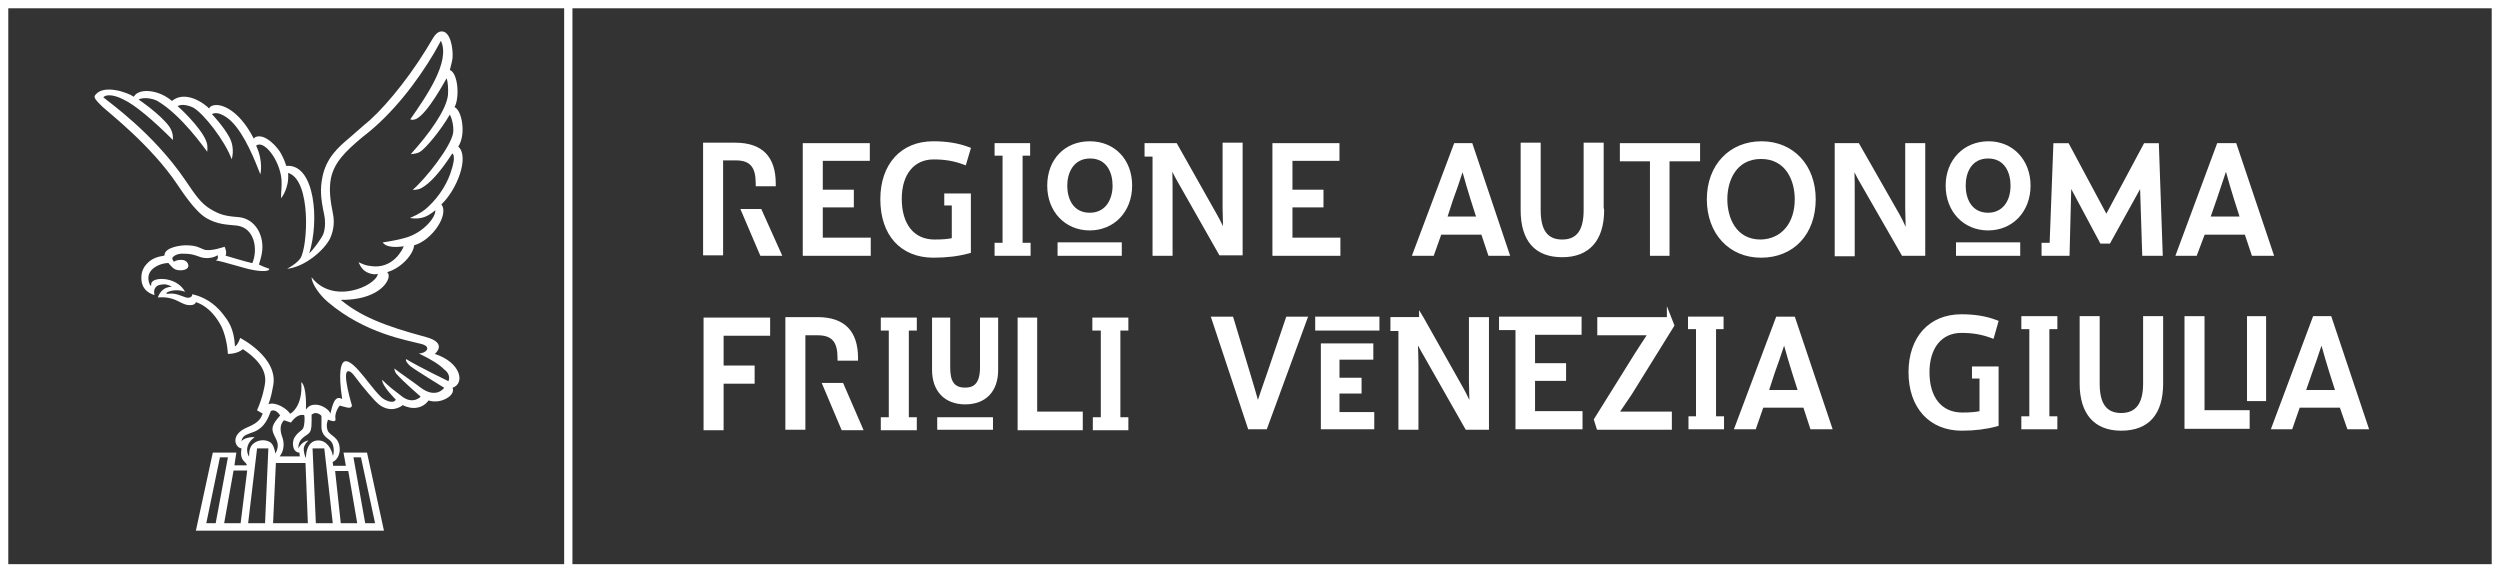 <?xml version="1.0" encoding="UTF-8"?>
<svg id="Layer_2" data-name="Layer 2" xmlns="http://www.w3.org/2000/svg" viewBox="0 0 217.157 49.724">
  <rect x="0" y="0" width="217.157" height="49.724" fill="#333333" stroke="none"/>
  <defs>
    <style>
      .cls-1 {
        fill: #fff;
      }
    </style>
  </defs>
  <g id="en">
    <g id="Layer_1-2" data-name="Layer 1-2">
      <path class="cls-1" d="M217.157,49.724H0V0h217.157v49.724ZM49.724,49.005h166.713V.72H49.724v48.285ZM.72,49.005h48.285V.72H.72v48.285Z"/>
      <path class="cls-1" d="M37.767,30.743s1.184-.939-.776-1.47c-3.675-.98-5.717-1.838-7.392-3.226,3.022.041,4.206-1.429,4.165-2.124,0-.082-.041-.163-.123-.286,1.266-.368,2.287-1.593,2.328-2.328,1.593-.449,3.063-2.695,2.369-3.553,1.388-1.307,2.45-4.165,1.47-5.023.694-1.062.327-3.144-.327-3.43.449-.776.327-2.94-.408-3.226,0,0,.082-.286.204-.817s0-2.205-.694-2.491c-.245-.082-.572-.082-.939.49l-.613,1.021c-1.838,2.981-4.043,5.513-5.35,6.534l-1.307,1.143c-.98.817-2.042,1.756-2.369,3.43-.204,1.062-.163,1.756.163,3.308.082.327.123,1.062-.082,1.633-.204.449-.858,1.348-1.225,1.674.898-2.818.49-7.718-1.919-7.596h-.082c-.082-.286-.204-.613-.449-1.062-.245-.49-1.307-1.715-2.124-1.47-.082,0-.163.082-.245.163-1.348-2.654-3.104-3.226-3.757-2.777-.041.041-.082.082-.123.163-.368-.408-2.042-1.633-3.226-.653-1.143-.98-2.736-1.103-3.226-.49-.041.041-.041.082-.082.123-.613-.408-2.573-1.062-3.308-.204-.163.204-.245.286.613,1.103.572.531,4.206,3.349,6.452,6.697.368.531,1.511,2.328,2.532,2.94.98.572,1.838.572,2.654.653,1.593.204,1.838,2.124,1.348,3.267-.858-.204-1.756-.49-2.328-.653.163-.286-.082-.776-.082-.776,0,0-1.225.449-1.797.245-.408-.163-.653-.368-1.593-.368-.286,0-1.838.123-1.838.898-.572.082-1.103.245-1.511.694-.204.204-.49.613-.49,1.184,0,.245-.041,1.184,1.143,1.552-.123-.49.082-.817.49-.898s.613-.041,1.021.163c-.694.041-1.021.408-1.225.939,1.47-.123,1.879.531,2.573.653.368.041.653,0,.735-.245.245.082,1.307.408,2.205,2.083.531,1.103.572,2.409.572,2.409,0,0,.776.041,1.307-.408,1.674,1.103,2.042,2.124,1.919,2.981-.041.286-.204,1.225-.694,2.328l.49.286c-.123.286-.204.735-1.307,1.184-1.593.653-1.062,1.797-.531,1.838-.082.49-.041.858.204,1.103.123.123.204.204.245.286v.082h-1.062l.163-1.103h-2.042l-1.47,6.779h16.335l-1.47-6.779h-2.042l.204,1.143h-1.103l-.041-.327c.449-.204.613-.735.613-1.062,0-1.184-.898-1.184-1.062-1.715-.163-.49.041-.858.041-.898.368.123.694.245.653-.082-.082-.327.123-.858.368-1.143.653.163.98.327,1.062,0,0,0-.858-2.818-.368-2.981.327-.082.653.531,1.184,1.184.98,1.184,1.429,1.715,1.879,1.919.98.49,1.715-.163,1.715-.163,0,0,.449.245.939.245.531,0,.98-.204,1.307-.653,0,0,.286.123.735.082.653-.041,1.593-.572,1.348-1.184,1.103-.368.735-2.205-1.552-2.94M18.737,45.444h-.817l1.184-5.717h.694s-1.062,5.717-1.062,5.717ZM20.901,45.444h-1.429l.817-4.574h1.184l-.572,4.574ZM32.58,45.444h-.858l-1.021-5.717h.653l1.225,5.717ZM31.029,45.444h-1.429l-.49-4.533h1.143s.776,4.533.776,4.533ZM23.31,38.951l-.286,6.493h-1.47l.776-6.493s.98,0,.98,0ZM23.474,38.42c-.245-.163-.735-.286-1.225-.041-.572.286-.613.776-.613,1.266,0,.082-.613-.898.49-1.674-1.062-.041-1.225.531-1.143.286.041-.204.204-.408.408-.49.531-.245.776-.204,1.307-.653s.817-1.388.817-1.388c.286-.245.694.123.817.368-.735.817-.776,1.143-.531,1.674.245.531.531.858.123,1.633-.082-.449-.204-.817-.449-.98M24.535,38.012c-.408-1.103.082-1.388.123-1.511l.613.204c.327-.449.694-.735,1.143-.653.082.204.041.898-.082,1.143-.123.245-.368.245-.735.776-.245.368-.245,1.307.408,1.348,0,.123.041.204.041.327h-1.756c.327-.408.449-1.021.245-1.633M26.741,45.444h-3.022l.245-5.227h2.573l.204,5.227ZM27.149,38.951h1.021l.735,6.493h-1.47s-.286-6.493-.286-6.493ZM28.619,38.216c.572.408.327,1.511.286,1.348-.082-.531-.531-1.348-1.307-1.307-.817.041-1.021.898-1.021,1.511l-.041-.041c-.082-.204-.245-.735-.082-1.021.163-.327.163-.204.327-.449-.368.082-.653.286-.858.694-.041-.898.694-1.062.939-1.348.245-.245.204-.939.204-1.593.163-.082.245-.163.449-.123.163.041.327.123.408.245v1.021c.041.49.245.735.694,1.062M38.951,33.111s-2.614-1.266-3.675-1.919c-.082.123.123.408.368.613.408.327,2.94,1.879,2.94,1.879,0,0-.694,1.021-2.083-.041-.572-.449-1.674-1.184-2.246-1.633,0,.041.041.327.204.49.531.613,2.083,1.96,2.083,1.96,0,0-.653.694-1.593,0-.694-.531-1.143-.858-1.756-1.47,0,.572,1.184,1.715,1.184,1.715,0,0-.123.449-.98,0-.898-.49-2.614-3.594-3.471-3.308-.286.123-.572.817-.204,3.267-.653-.408-.858.572-1.021,1.266-.082-.327-.776-.817-1.348-.776-.613,0-.776.49-.776.408s.082-2.001-.408-2.369c.163,2.124-.939,2.777-.98,2.736-.245-.408-1.225-1.062-1.879-.817.245-.572.368-1.348.408-1.552.531-2.491-2.859-4.206-2.859-4.206,0,0-.163.572-.449.735-.082-1.593-.613-2.246-1.021-2.777-.817-1.062-1.797-1.552-2.695-1.756.041.204-.204.368-.531.286-.408-.123-.898-.408-1.511-.327-.245.041-.245-.082-.123-.123.286-.163.939-.286,1.552-.041-.776-1.429-3.022-1.307-2.94-.653,0,.204-.082.082-.123.041-.653-1.511,1.307-1.96,1.633-1.879,0,.041.204.245.327.368.204.204.49.286.858.245.327-.041.49-.163.531-.368,0-.204-.163-.531-.613-.531-.286,0-.449.041-.653.163-.082-.163-.204-.245-.082-.408.245-.245.653-.327,1.062-.286.858,0,1.184.327,1.715.368.327.041.817-.041,1.103-.245.041.123.082.368-.163.449.735.123,2.614.735,3.144.817.776.163,1.552.163,1.511-.082-.368-.123-.653-.245-.898-.368.041-.163.204-.653.245-.939.286-1.511-.531-3.063-2.042-3.185-1.103-.082-1.593-.204-2.409-.694s-1.266-1.143-2.205-2.532c-2.777-4.084-6.656-6.779-7.065-7.147l-.041-.041c.449-.408,1.47.041,1.756.204.98.449,2.573,1.797,4.288,3.512,0,0,.082-.613-.327-1.184-.817-1.103-2.654-2.328-2.654-2.328.449-.245,1.266-.082,1.633.123,2.042,1.184,4.084,4.084,4.329,4.41,0,0,.041-.286,0-.613-.163-1.021-1.919-2.777-2.573-3.349.408-.245,1.103,0,1.348.123.898.49,2.777,2.899,3.349,4.492,0,0,.327-.939-.204-1.919-.531-.98-1.511-2.001-1.511-2.001.572-.327,1.429.368,1.674.613,1.184,1.143,2.083,3.471,2.532,4.615,0,0,.286-1.103-.368-2.491.653-.531,2.042,1.184,2.205,2.94.041.531-.041,1.103-.041,1.633,0,0,.735-.858.613-2.205,2.042.613,1.715,6.452,1.062,7.432-.163.245-.613.613-1.143.898,1.552-.163,3.226-1.633,3.716-2.614.286-.613.408-1.307.286-2.042-.286-1.388-.368-2.287-.204-3.185.286-1.388,1.225-2.328,2.736-3.594,2.695-2.042,4.819-4.941,6.207-7.269l.572-1.021s0-.041.041-.082c.858,1.797-1.266,4.819-2.654,6.82,0,0,.163.123.531-.041,1.021-.531,2.532-3.389,2.614-3.512.123.245.163.98.123,1.47-.163,1.307-1.633,3.349-3.226,5.105,0,0,.49,0,.817-.204.49-.327,1.715-1.756,2.573-3.226.123.204.368.939.286,1.593-.204,1.225-2.409,4.002-3.512,4.941,0,0,.408.041.776-.163.735-.408,1.593-1.348,2.654-2.981h.041c.245.286,0,1.103-.082,1.348-.286,1.062-1.021,2.328-2.042,3.267-.286.286-.735.613-1.593.98,1.062.163,1.552-.204,1.919-.449.204-.163.286-.204.286-.245.082.572-.939,1.879-2.45,2.369-.694.204-1.143.286-2.124.449,0,0,.163.204.408.286.613.204,1.388.041,1.429.041-.082.245-.939,2.042-2.899,1.715-.368-.041-.49-.082-1.021-.327,0,0,.204.613.694.858.572.286.939.163.98.163-.204,1.062-3.92,2.695-5.758.286,0,.531.653,1.511,1.429,2.164,3.226,2.736,6.901,3.308,8.127,3.635.898.245.408.817-.245.817,1.184.572,1.797.98,2.205,1.388.653.49.368,1.021.368,1.021"/>
      <path class="cls-1" d="M83.749,14.081c-.776-.286-1.552-.449-2.654-.449-1.838,0-2.981,1.429-2.981,3.635,0,2.287,1.103,3.757,3.063,3.757.694,0,1.266-.041,1.715-.163v-3.226h-.653v-.613h1.879v4.778c-.898.245-1.879.368-3.022.368-2.859,0-4.41-2.001-4.41-4.86,0-3.022,1.797-4.819,4.37-4.819,1.184,0,2.164.163,3.022.49"/>
      <path class="cls-1" d="M81.095,22.384c-2.854,0-4.627-1.945-4.627-5.076,0-3.059,1.8-5.036,4.586-5.036,1.195,0,2.208.165,3.099.504l.188.071-.45,1.517-.217-.08c-.829-.305-1.601-.436-2.579-.436-1.705,0-2.765,1.31-2.765,3.418,0,2.217,1.064,3.54,2.846,3.54.645,0,1.128-.037,1.499-.117v-2.839h-.653v-1.046h2.311v5.16l-.16.044c-.927.252-1.933.375-3.079.375h0ZM81.054,12.705c-2.523,0-4.153,1.806-4.153,4.602,0,2.907,1.568,4.643,4.194,4.643,1.041,0,1.96-.104,2.805-.318v-4.394h-1.445v.179h.653v3.608l-.16.043c-.433.118-.979.171-1.772.171-2.023,0-3.279-1.523-3.279-3.973,0-2.34,1.255-3.851,3.198-3.851.947,0,1.712.116,2.511.386l.204-.688c-.796-.274-1.7-.408-2.757-.408Z"/>
      <path class="cls-1" d="M128.834,20.166h-3.798l-.653,1.838h-1.429l3.512-9.352h1.307l3.144,9.352h-1.47M125.444,19.022h3.063l-.572-1.797c-.245-.776-.653-2.164-.858-2.981h-.041c-.245.817-.694,2.164-1.021,3.022l-.572,1.756Z"/>
      <path class="cls-1" d="M128.803,19.239h-3.658l.664-2.04c.338-.887.782-2.228,1.02-3.017l.046-.154h.33l.082.164c.196.781.595,2.149.854,2.968l.662,2.079h0ZM125.742,18.806h2.468l-.482-1.514c-.197-.626-.477-1.57-.686-2.333-.245.765-.567,1.711-.824,2.386l-.476,1.462h0Z"/>
      <path class="cls-1" d="M131.177,22.22h-1.887l-.613-1.838h-3.488l-.653,1.838h-1.896l3.675-9.785h1.572l3.29,9.785ZM129.602,21.787h.972l-2.999-8.918h-.96l-3.349,8.918h.963l.653-1.838h4.107l.613,1.838Z"/>
      <path class="cls-1" d="M139.125,18.246c0,2.369-1.062,3.88-3.43,3.88s-3.389-1.511-3.389-3.88v-5.636h1.307v5.636c0,1.593.49,2.777,2.083,2.777s2.083-1.184,2.083-2.777v-5.636h1.307"/>
      <path class="cls-1" d="M135.694,22.342c-2.359,0-3.606-1.417-3.606-4.096v-5.852h1.74v5.852c0,1.747.593,2.56,1.866,2.56s1.866-.813,1.866-2.56v-5.852h1.74v5.636l.041.217c0,2.641-1.295,4.096-3.647,4.096ZM132.521,12.828v5.419c0,2.431,1.067,3.663,3.173,3.663,2.543,0,3.162-1.825,3.211-3.446h-.038v-5.636h-.874v5.419c0,1.986-.774,2.994-2.3,2.994s-2.299-1.007-2.299-2.994v-5.419h-.874,0Z"/>
      <polyline class="cls-1" points="147.456 13.795 144.801 13.795 144.801 22.004 143.535 22.004 143.535 13.795 140.922 13.795 140.922 12.652 147.456 12.652"/>
      <path class="cls-1" d="M145.018,22.22h-1.699v-8.208h-2.613v-1.577h6.967v1.577h-2.654v8.208h0ZM143.752,21.787h.833v-8.208h2.654v-.71h-6.101v.71h2.613v8.208Z"/>
      <path class="cls-1" d="M157.501,17.307c0,2.818-1.715,4.86-4.533,4.86-2.777,0-4.492-2.083-4.492-4.86s1.756-4.819,4.533-4.819c2.736,0,4.492,2.042,4.492,4.819M156.113,17.307c0-2.042-1.103-3.716-3.144-3.716s-3.144,1.674-3.144,3.716,1.062,3.716,3.104,3.716c2.083-.041,3.185-1.674,3.185-3.716"/>
      <path class="cls-1" d="M152.932,21.24c-1.99,0-3.325-1.58-3.325-3.933s1.351-3.933,3.361-3.933,3.36,1.581,3.36,3.933-1.334,3.893-3.397,3.933h0ZM152.969,13.808c-2.161,0-2.928,1.885-2.928,3.499s.756,3.499,2.887,3.499c1.802-.035,2.969-1.409,2.969-3.499,0-1.614-.767-3.499-2.928-3.499h0Z"/>
      <path class="cls-1" d="M152.969,22.384c-2.772,0-4.709-2.088-4.709-5.076,0-2.965,1.953-5.036,4.749-5.036,2.772,0,4.709,2.071,4.709,5.036,0,3.036-1.909,5.076-4.749,5.076ZM153.009,12.705c-2.581,0-4.316,1.85-4.316,4.602,0,2.777,1.718,4.643,4.276,4.643,2.622,0,4.316-1.822,4.316-4.643,0-2.753-1.718-4.602-4.276-4.602Z"/>
      <path class="cls-1" d="M159.584,12.652h1.756l3.471,6.085c.286.49.694,1.429.898,1.919h.082c-.041-.613-.082-2.042-.082-2.614v-5.391h1.307v9.352h-1.674l-3.635-6.33c-.245-.408-.613-1.184-.858-1.715h-.041c.082.776.082,2.083.082,2.736v5.35h-1.307"/>
      <path class="cls-1" d="M161.107,22.261h-1.74v-9.826h2.099l3.533,6.194c.162.279.36.693.531,1.07-.022-.615-.038-1.299-.038-1.657v-5.607h1.74v9.785h-2.017l-3.697-6.439c-.111-.186-.256-.46-.433-.819.021.646.021,1.327.021,1.732v5.566h0ZM159.801,21.828h.874v-5.133c0-.633,0-1.949-.08-2.714l-.025-.239h.421l.058.126c.37.802.663,1.388.847,1.694l3.574,6.224h1.332v-8.918h-.874v5.174c0,.575.041,1.992.081,2.599l.016.231h-.458l-.056-.134c-.265-.635-.637-1.466-.885-1.894l-3.41-5.977h-1.414v8.959h0Z"/>
      <path class="cls-1" d="M195.153,20.166h-3.798l-.653,1.838h-1.388l3.471-9.352h1.307l3.144,9.352h-1.47M191.723,19.022h3.104l-.572-1.797c-.245-.776-.653-2.164-.858-2.981h-.041c-.286.817-.735,2.164-1.021,3.022l-.613,1.756Z"/>
      <path class="cls-1" d="M195.123,19.239h-3.705l.726-2.084c.287-.86.726-2.178,1.007-2.982l.051-.145h.364l.041.164c.196.781.595,2.149.854,2.968l.662,2.079h0ZM192.028,18.806h2.503l-.482-1.514c-.201-.636-.486-1.6-.696-2.37-.261.763-.575,1.704-.796,2.37l-.014.043-.513,1.471Z"/>
      <path class="cls-1" d="M197.537,22.22h-1.928l-.613-1.838h-3.492l-.694,1.838h-1.85l3.632-9.785h1.654l3.29,9.785h0ZM195.922,21.787h1.012l-2.999-8.918h-1.041l-3.31,8.918h.927l.694-1.838h4.104l.613,1.838h0Z"/>
      <polyline class="cls-1" points="71.253 20.86 75.419 20.86 75.419 22.004 69.946 22.004 69.946 12.652 75.337 12.652 75.337 13.754 71.253 13.754 71.253 16.695 73.948 16.695 73.948 17.797 71.253 17.797"/>
      <path class="cls-1" d="M75.635,22.22h-5.905v-9.785h5.824v1.536h-4.084v2.507h2.696v1.536h-2.696v2.629h4.165v1.577ZM70.163,21.787h5.039v-.71h-4.165v-3.496h2.696v-.669h-2.696v-3.374h4.084v-.669h-4.958v8.918h0Z"/>
      <polyline class="cls-1" points="86.608 22.004 86.608 21.309 87.302 21.309 87.302 13.305 86.608 13.305 86.608 12.652 89.262 12.652 89.262 13.305 88.609 13.305 88.609 21.309 89.303 21.309 89.303 22.004"/>
      <path class="cls-1" d="M89.52,22.22h-3.128v-1.128h.694v-7.571h-.694v-1.087h3.088v1.087h-.654v7.571h.694s0,1.128,0,1.128ZM86.824,21.787h2.262v-.261h-.694v-8.438h.654v-.22h-2.221v.22h.694v8.438h-.694v.261h0Z"/>
      <polyline class="cls-1" points="179.554 22.004 179.717 15.592 182.576 20.942 183.147 20.942 186.088 15.633 186.292 22.004 187.639 22.004 187.313 12.652 186.373 12.652 182.984 18.982 182.943 18.982 179.554 12.652 178.573 12.652 178.247 21.309 177.553 21.309 177.553 22.004"/>
      <path class="cls-1" d="M187.864,22.22h-1.782l-.186-5.794-2.621,4.733h-.829l-2.533-4.74-.148,5.802h-2.429v-1.128h.702l.327-8.657h1.319l3.28,6.126,3.28-6.126h1.278l.342,9.785h0ZM186.501,21.787h.913l-.312-8.918h-.6l-3.389,6.33h-.3l-3.389-6.33h-.642l-.327,8.657h-.686v.261h1.573l.179-7.021,3.184,5.959h.314l3.259-5.885.223,6.947h0Z"/>
      <polyline class="cls-1" points="112.05 20.86 116.215 20.86 116.215 22.004 110.743 22.004 110.743 12.652 116.133 12.652 116.133 13.754 112.05 13.754 112.05 16.695 114.745 16.695 114.745 17.797 112.05 17.797"/>
      <path class="cls-1" d="M116.431,22.22h-5.905v-9.785h5.824v1.536h-4.084v2.507h2.695v1.536h-2.695v2.629h4.165v1.577ZM110.959,21.787h5.039v-.71h-4.165v-3.496h2.695v-.669h-2.695v-3.374h4.084v-.669h-4.958v8.918h0Z"/>
      <path class="cls-1" d="M65.863,15.96c0-1.47-.49-2.246-1.96-2.246h-1.307v8.249h-1.307v-9.352h2.573c2.246,0,3.308,1.103,3.308,3.349M67.619,22.004h-1.429l-1.552-3.635h1.348s1.633,3.635,1.633,3.635Z"/>
      <path class="cls-1" d="M67.954,22.22h-1.908l-1.737-4.068h1.816s1.828,4.068,1.828,4.068ZM66.333,21.787h.951l-1.439-3.201h-.879l1.367,3.201h0Z"/>
      <path class="cls-1" d="M62.812,22.18h-1.74v-9.785h2.789c2.339,0,3.524,1.2,3.524,3.565v.217h-1.74v-.217c0-1.46-.489-2.029-1.744-2.029h-1.09v8.249h0ZM61.505,21.746h.874v-8.249h1.523c1.44,0,2.117.695,2.173,2.246h.874c-.065-1.988-1.051-2.915-3.088-2.915h-2.356v8.918h0Z"/>
      <path class="cls-1" d="M106.414,12.652v5.391c0,.531.041,2.001.082,2.614h-.041c-.204-.49-.653-1.429-.939-1.919l-3.43-6.085h-2.45v.735h.694v8.617h1.307v-5.35c0-.653,0-1.919-.082-2.736h.041c.245.531.613,1.307.858,1.715l3.594,6.33h1.674v-9.352"/>
      <path class="cls-1" d="M101.853,22.22h-1.74v-8.617h-.694v-1.169h2.793l3.493,6.195c.149.254.345.637.529,1.017-.021-.617-.036-1.286-.036-1.605v-5.648h1.74v9.785h-2.017l-3.656-6.44c-.11-.183-.255-.458-.433-.819.021.64.021,1.304.021,1.733v5.567h0ZM100.546,21.787h.874v-5.133c0-.667,0-1.909-.081-2.714l-.024-.238h.379l.098.126c.379.818.663,1.388.847,1.694l3.534,6.225h1.332v-8.918h-.874v5.215c0,.507.04,1.983.081,2.599l.016.231h-.376l-.096-.134c-.211-.506-.652-1.423-.926-1.893l-3.37-5.977h-2.107v.302h.694v8.617h0Z"/>
      <path class="cls-1" d="M176.164,16.123c0,2.083-1.429,3.675-3.471,3.675-2.083,0-3.471-1.593-3.471-3.675s1.429-3.635,3.512-3.635c2.001,0,3.43,1.552,3.43,3.635M174.857,16.123c0-1.429-.735-2.573-2.164-2.573s-2.164,1.143-2.164,2.573.735,2.573,2.164,2.573c1.388,0,2.164-1.143,2.164-2.573"/>
      <path class="cls-1" d="M172.693,18.913c-1.446,0-2.381-1.095-2.381-2.79s.934-2.79,2.381-2.79,2.381,1.095,2.381,2.79c0,1.669-.957,2.79-2.381,2.79ZM172.693,13.767c-1.436,0-1.948,1.217-1.948,2.356s.512,2.356,1.948,2.356c1.183,0,1.948-.925,1.948-2.356,0-1.139-.512-2.356-1.948-2.356Z"/>
      <path class="cls-1" d="M172.693,20.015c-2.137,0-3.688-1.637-3.688-3.892,0-2.231,1.568-3.851,3.728-3.851,2.113,0,3.647,1.62,3.647,3.851,0,2.255-1.551,3.892-3.688,3.892h0ZM172.733,12.705c-1.94,0-3.295,1.405-3.295,3.418,0,2.037,1.338,3.459,3.255,3.459,1.886,0,3.255-1.455,3.255-3.459,0-1.981-1.352-3.418-3.214-3.418h0Z"/>
      <rect class="cls-1" x="170.12" y="21.268" width="5.145" height=".735"/>
      <path class="cls-1" d="M175.482,22.22h-5.578v-1.169h5.578v1.169ZM170.337,21.787h4.712v-.302h-4.712v.302Z"/>
      <path class="cls-1" d="M98.124,16.123c0,2.083-1.388,3.675-3.471,3.675s-3.471-1.593-3.471-3.675,1.388-3.635,3.471-3.635,3.471,1.552,3.471,3.635M96.858,16.123c0-1.429-.735-2.573-2.164-2.573s-2.205,1.143-2.205,2.573.735,2.573,2.164,2.573,2.205-1.143,2.205-2.573"/>
      <path class="cls-1" d="M94.653,18.913c-1.446,0-2.381-1.095-2.381-2.79,0-1.668.973-2.79,2.422-2.79s2.381,1.095,2.381,2.79c0,1.669-.973,2.79-2.422,2.79ZM94.694,13.767c-1.468,0-1.989,1.269-1.989,2.356,0,1.139.512,2.356,1.948,2.356,1.468,0,1.989-1.269,1.989-2.356,0-1.139-.512-2.356-1.948-2.356Z"/>
      <path class="cls-1" d="M94.653,20.015c-2.137,0-3.688-1.637-3.688-3.892,0-2.268,1.516-3.851,3.688-3.851s3.688,1.584,3.688,3.851c0,2.255-1.551,3.892-3.688,3.892ZM94.653,12.705c-1.916,0-3.255,1.405-3.255,3.418,0,2.037,1.338,3.459,3.255,3.459s3.255-1.422,3.255-3.459c0-2.012-1.338-3.418-3.255-3.418Z"/>
      <rect class="cls-1" x="92.08" y="21.268" width="5.145" height=".735"/>
      <path class="cls-1" d="M97.442,22.22h-5.579v-1.169h5.579v1.169ZM92.297,21.787h4.713v-.302h-4.713v.302Z"/>
      <polyline class="cls-1" points="66.679 28.946 62.637 28.946 62.637 31.968 65.332 31.968 65.332 33.111 62.637 33.111 62.637 37.154 61.33 37.154 61.33 27.802 66.679 27.802"/>
      <path class="cls-1" d="M62.853,37.371h-1.74v-9.785h5.783v1.577h-4.042v2.588h2.695v1.577h-2.695v4.043ZM61.546,36.937h.874v-4.043h2.695v-.71h-2.695v-3.455h4.042v-.71h-4.916v8.918Z"/>
      <path class="cls-1" d="M72.968,31.11c0-1.429-.49-2.205-1.96-2.205h-1.266v8.208h-1.307v-9.352h2.573c2.246,0,3.308,1.103,3.308,3.349M74.684,37.154h-1.429l-1.552-3.635h1.348l1.633,3.635Z"/>
      <path class="cls-1" d="M75.014,37.371h-1.903l-1.735-4.109h1.857l1.781,4.109ZM73.398,36.937h.956l-1.405-3.242h-.919l1.369,3.242h0Z"/>
      <path class="cls-1" d="M69.959,37.33h-1.74v-9.785h2.789c2.339,0,3.524,1.2,3.524,3.566v.217h-1.781v-.217c0-1.431-.489-1.988-1.744-1.988h-1.05v8.208ZM68.652,36.896h.874v-8.208h1.483c1.818,0,2.138,1.2,2.173,2.205h.914c-.065-1.988-1.051-2.915-3.088-2.915h-2.356v8.918h0Z"/>
      <polyline class="cls-1" points="76.725 37.154 76.725 36.46 77.42 36.46 77.42 28.497 76.725 28.497 76.725 27.802 79.421 27.802 79.421 28.497 78.726 28.497 78.726 36.46 79.421 36.46 79.421 37.154"/>
      <path class="cls-1" d="M79.637,37.371h-3.128v-1.128h.694v-7.53h-.694v-1.128h3.128v1.128h-.694v7.53h.694v1.128ZM76.942,36.937h2.262v-.261h-.694v-8.397h.694v-.261h-2.262v.261h.694v8.397h-.694v.261Z"/>
      <polyline class="cls-1" points="95.143 37.154 95.143 36.46 95.837 36.46 95.837 28.497 95.102 28.497 95.102 27.802 97.797 27.802 97.797 28.497 97.103 28.497 97.103 36.46 97.797 36.46 97.797 37.154"/>
      <path class="cls-1" d="M98.014,37.371h-3.088v-1.128h.694v-7.53h-.735v-1.128h3.128v1.128h-.694v7.53h.694v1.128h0ZM95.359,36.937h2.221v-.261h-.694v-8.397h.694v-.261h-2.262v.261h.735v8.397h-.694v.261Z"/>
      <polyline class="cls-1" points="89.875 35.97 93.836 35.97 93.836 37.154 88.609 37.154 88.609 27.802 89.875 27.802"/>
      <path class="cls-1" d="M94.053,37.371h-5.66v-9.785h1.699v8.167h3.961v1.618ZM88.825,36.937h4.794v-.751h-3.961v-8.167h-.833v8.918Z"/>
      <path class="cls-1" d="M173.02,29.15c-.776-.286-1.552-.449-2.654-.449-1.838,0-2.981,1.429-2.981,3.635,0,2.246,1.103,3.716,3.063,3.716.694,0,1.266-.041,1.715-.163v-3.226h-.653v-.613h1.879v4.778c-.898.245-1.879.368-2.981.368-2.859,0-4.41-2.042-4.41-4.86,0-3.022,1.797-4.819,4.37-4.819,1.184,0,2.124.163,2.981.49"/>
      <path class="cls-1" d="M170.406,37.411c-2.811,0-4.627-1.992-4.627-5.076,0-3.059,1.8-5.036,4.586-5.036,1.183,0,2.155.16,3.058.504l.186.071-.446,1.56-.219-.081c-.829-.305-1.601-.436-2.579-.436-1.705,0-2.765,1.31-2.765,3.418,0,2.191,1.064,3.499,2.846,3.499.645,0,1.128-.037,1.499-.117v-2.839h-.654v-1.046h2.312v5.16l-.16.044c-.926.252-1.919.375-3.038.375h0ZM170.365,27.733c-2.523,0-4.153,1.806-4.153,4.602,0,2.864,1.607,4.643,4.194,4.643,1.016,0,1.922-.104,2.765-.318v-4.394h-1.446v.179h.654v3.608l-.16.044c-.434.118-.981.171-1.772.171-2.023,0-3.279-1.507-3.279-3.933,0-2.34,1.255-3.851,3.198-3.851.946,0,1.711.116,2.509.385l.208-.728c-.8-.278-1.67-.408-2.717-.408h0Z"/>
      <polyline class="cls-1" points="175.797 37.072 175.797 36.378 176.491 36.378 176.491 28.374 175.797 28.374 175.797 27.68 178.492 27.68 178.492 28.374 177.798 28.374 177.798 36.378 178.492 36.378 178.492 37.072"/>
      <path class="cls-1" d="M178.708,37.289h-3.129v-1.128h.694v-7.571h-.694v-1.128h3.129v1.128h-.694v7.571h.694v1.128ZM176.013,36.856h2.262v-.261h-.694v-8.438h.694v-.261h-2.262v.261h.694v8.438h-.694v.261Z"/>
      <path class="cls-1" d="M187.68,33.315c0,2.369-1.021,3.88-3.43,3.88-2.369,0-3.389-1.552-3.389-3.88v-5.636h1.307v5.636c0,1.593.49,2.777,2.083,2.777s2.124-1.184,2.124-2.777v-5.636h1.307"/>
      <path class="cls-1" d="M184.25,37.411c-2.325,0-3.606-1.455-3.606-4.096v-5.852h1.74v5.852c0,1.747.593,2.56,1.866,2.56,1.284,0,1.907-.838,1.907-2.56v-5.852h1.74v5.852c0,2.68-1.261,4.096-3.647,4.096ZM181.077,27.897v5.419c0,1.671.551,3.663,3.173,3.663,2.133,0,3.214-1.232,3.214-3.663v-5.419h-.874v5.419c0,2.474-1.272,2.994-2.34,2.994-1.526,0-2.299-1.007-2.299-2.994v-5.419h-.874,0Z"/>
      <path class="cls-1" d="M203.403,35.194h-3.798l-.653,1.879h-1.388l3.512-9.352h1.307l3.144,9.352h-1.47M200.013,34.091h3.104l-.572-1.797c-.245-.776-.653-2.164-.858-2.981h-.041c-.245.817-.694,2.124-1.021,3.022l-.613,1.756Z"/>
      <path class="cls-1" d="M203.413,34.308h-3.705l.713-2.044c.314-.863.766-2.172,1.018-3.013l.047-.154h.371l.041.164c.196.781.595,2.149.854,2.968l.662,2.079h0ZM200.318,33.874h2.503l-.482-1.514c-.198-.627-.478-1.572-.687-2.336-.254.783-.579,1.718-.822,2.386l-.511,1.465h0Z"/>
      <path class="cls-1" d="M205.786,37.289h-1.884l-.653-1.879h-3.49l-.653,1.879h-1.855l3.674-9.826h1.572l3.29,9.826ZM204.21,36.856h.974l-2.999-8.959h-.96l-3.35,8.959h.923l.653-1.879h4.106l.653,1.879h0Z"/>
      <polyline class="cls-1" points="191.274 35.847 195.194 35.847 195.194 37.032 189.967 37.032 189.967 27.68 191.274 27.68"/>
      <path class="cls-1" d="M195.411,37.248h-5.66v-9.785h1.74v8.167h3.92v1.618h0ZM190.184,36.815h4.794v-.751h-3.92v-8.167h-.874v8.918h0Z"/>
      <rect class="cls-1" x="195.398" y="27.68" width="1.225" height="6.942"/>
      <path class="cls-1" d="M196.84,34.839h-1.658v-7.376h1.658v7.376ZM195.615,34.405h.792v-6.509h-.792v6.509Z"/>
      <polyline class="cls-1" points="84.484 36.46 86.036 36.46 86.036 37.113 81.626 37.113 81.626 36.46 83.219 36.46"/>
      <path class="cls-1" d="M86.253,37.33h-4.843v-1.087h4.843v1.087ZM81.842,36.896h3.977v-.22h-3.977v.22Z"/>
      <path class="cls-1" d="M86.486,32.131c0,1.715-.939,2.777-2.654,2.777s-2.654-1.103-2.654-2.777v-4.329h1.143v4.125c0,1.225.368,1.96,1.511,1.96,1.103,0,1.511-.735,1.511-1.96v-4.125h1.143"/>
      <path class="cls-1" d="M83.831,35.125c-1.771,0-2.871-1.147-2.871-2.994v-4.546h1.577v4.341c0,1.238.375,1.743,1.294,1.743.603,0,1.295-.198,1.295-1.743v-4.341h1.576v4.546c0,1.874-1.073,2.994-2.871,2.994ZM81.393,28.019v4.112c0,1.627.889,2.56,2.438,2.56s2.438-.933,2.438-2.56v-4.112h-.71v3.908c0,1.444-.581,2.177-1.727,2.177-1.548,0-1.727-1.242-1.727-2.177v-3.908h-.711Z"/>
      <rect class="cls-1" x="114.459" y="27.721" width="5.145" height=".776"/>
      <path class="cls-1" d="M119.821,28.713h-5.579v-1.209h5.579v1.209ZM114.675,28.28h4.713v-.342h-4.713v.342Z"/>
      <polyline class="cls-1" points="116.133 36.011 119.155 36.011 119.155 37.072 114.949 37.072 114.949 30.048 119.074 30.048 119.074 31.029 116.133 31.029 116.133 33.03 118.053 33.03 118.053 33.969 116.133 33.969"/>
      <path class="cls-1" d="M119.372,37.289h-4.639v-7.458h4.558v1.413h-2.94v1.568h1.919v1.373h-1.919v1.608h3.022v1.495h0ZM115.166,36.856h3.773v-.628h-3.022v-2.476h1.919v-.506h-1.919v-2.435h2.94v-.546h-3.692v6.591h0Z"/>
      <path class="cls-1" d="M108.374,32.458c.245.817.653,2.164.858,2.981h.041c.245-.817.694-2.083,1.021-3.022l1.593-4.696h1.429l-3.43,9.352h-1.307l-3.104-9.352h1.47"/>
      <path class="cls-1" d="M110.037,37.289h-1.615l-3.248-9.785h1.932l1.54,5.107c.18.599.429,1.428.622,2.123.2-.611.448-1.321.674-1.969l.146-.419,1.642-4.842h1.895l-3.589,9.785h0ZM108.735,36.856h.999l3.271-8.918h-.963l-1.69,4.97c-.311.889-.663,1.898-.871,2.594l-.047.154h-.371l-.041-.164c-.186-.744-.55-1.954-.79-2.756l-1.448-4.798h-1.009l2.96,8.918h0Z"/>
      <polyline class="cls-1" points="133.122 35.929 137.246 35.929 137.246 37.072 131.856 37.072 131.856 28.456 130.426 28.456 130.426 27.721 137.165 27.721 137.165 28.864 133.122 28.864 133.122 31.764 135.817 31.764 135.817 32.866 133.122 32.866"/>
      <path class="cls-1" d="M137.463,37.289h-5.824v-8.617h-1.429v-1.168h7.171v1.577h-4.043v2.466h2.696v1.536h-2.696v2.629h4.125v1.577h0ZM132.072,36.856h4.958v-.71h-4.125v-3.496h2.696v-.669h-2.696v-3.333h4.043v-.71h-6.305v.301h1.429v8.617h0Z"/>
      <path class="cls-1" d="M123.484,27.721l3.43,6.085c.286.49.694,1.388.898,1.879h.082c-.041-.613-.082-2.001-.082-2.532v-5.391h1.307v9.352h-1.674l-3.594-6.33c-.245-.408-.653-1.143-.898-1.715h-.041c.041.776.082,2.042.082,2.695v5.35h-1.307v-8.576h-.694v-.776h.694"/>
      <path class="cls-1" d="M129.336,37.33h-2.017l-3.657-6.44c-.118-.197-.305-.524-.492-.879.023.63.04,1.316.04,1.752v5.567h-1.74v-8.576h-.694v-1.21h2.491v-.609l.405.679,3.43,6.085c.16.274.355.669.531,1.046-.022-.598-.038-1.255-.038-1.593v-5.607h1.74v9.785h0ZM127.571,36.896h1.332v-8.918h-.874v5.174c0,.535.042,1.927.081,2.518l.016.231h-.458l-.056-.134c-.189-.453-.596-1.356-.885-1.853l-3.347-5.937h-2.171v.343h.694v8.576h.874v-5.133c0-.675-.043-1.956-.082-2.684l-.012-.228h.412l.057.131c.252.59.675,1.339.885,1.689l3.534,6.224h0Z"/>
      <path class="cls-1" d="M145.005,27.721l.204.531-3.675,5.921c-.368.531-.817,1.225-1.225,1.797h4.696v1.143h-6.126l-.204-.653,3.512-5.636c.327-.49.898-1.429,1.266-1.919h-4.492v-1.143"/>
      <path class="cls-1" d="M145.222,37.33h-6.502l-.281-.9,3.565-5.72c.112-.169.249-.383.396-.613.207-.323.432-.677.635-.974h-4.29v-1.577h6.044v-.95l.662,1.68-3.732,6.013c-.155.223-.316.465-.484.713-.167.25-.34.506-.51.752h4.497v1.577h0ZM139.039,36.896h5.749v-.71h-4.901l.245-.343c.242-.338.498-.72.742-1.085.168-.251.332-.494.481-.71l3.613-5.821-.096-.251h-5.694v.71h4.709l-.26.347c-.239.319-.57.837-.862,1.294-.149.233-.287.45-.397.615l-3.456,5.546.127.406h0Z"/>
      <polyline class="cls-1" points="146.884 37.072 146.884 36.378 147.537 36.378 147.537 28.374 146.843 28.374 146.843 27.721 149.497 27.721 149.497 28.374 148.844 28.374 148.844 36.378 149.538 36.378 149.538 37.072"/>
      <path class="cls-1" d="M149.755,37.289h-3.088v-1.128h.653v-7.571h-.694v-1.087h3.088v1.087h-.654v7.571h.694v1.128ZM147.1,36.856h2.221v-.261h-.694v-8.438h.654v-.22h-2.221v.22h.694v8.438h-.653v.261Z"/>
      <path class="cls-1" d="M156.807,35.194h-3.798l-.653,1.879h-1.429l3.512-9.352h1.307l3.144,9.352h-1.429M153.377,34.091h3.063l-.572-1.797c-.245-.776-.653-2.164-.858-2.981h-.041c-.245.817-.694,2.124-1.021,3.022l-.572,1.756Z"/>
      <path class="cls-1" d="M156.736,34.308h-3.657l.664-2.04c.317-.873.77-2.185,1.019-3.017l.047-.154h.371l.041.164c.196.781.595,2.149.854,2.968l.662,2.079h0ZM153.675,33.874h2.468l-.482-1.514c-.198-.627-.478-1.572-.688-2.337-.252.779-.578,1.715-.822,2.386l-.477,1.465h0Z"/>
      <path class="cls-1" d="M159.191,37.289h-1.929l-.613-1.879h-3.487l-.653,1.879h-1.896l3.675-9.785h1.613l3.29,9.785h0ZM157.577,36.856h1.012l-2.999-8.918h-1.001l-3.349,8.918h.962l.653-1.879h4.109l.613,1.879h0Z"/>
    </g>
  </g>
</svg>